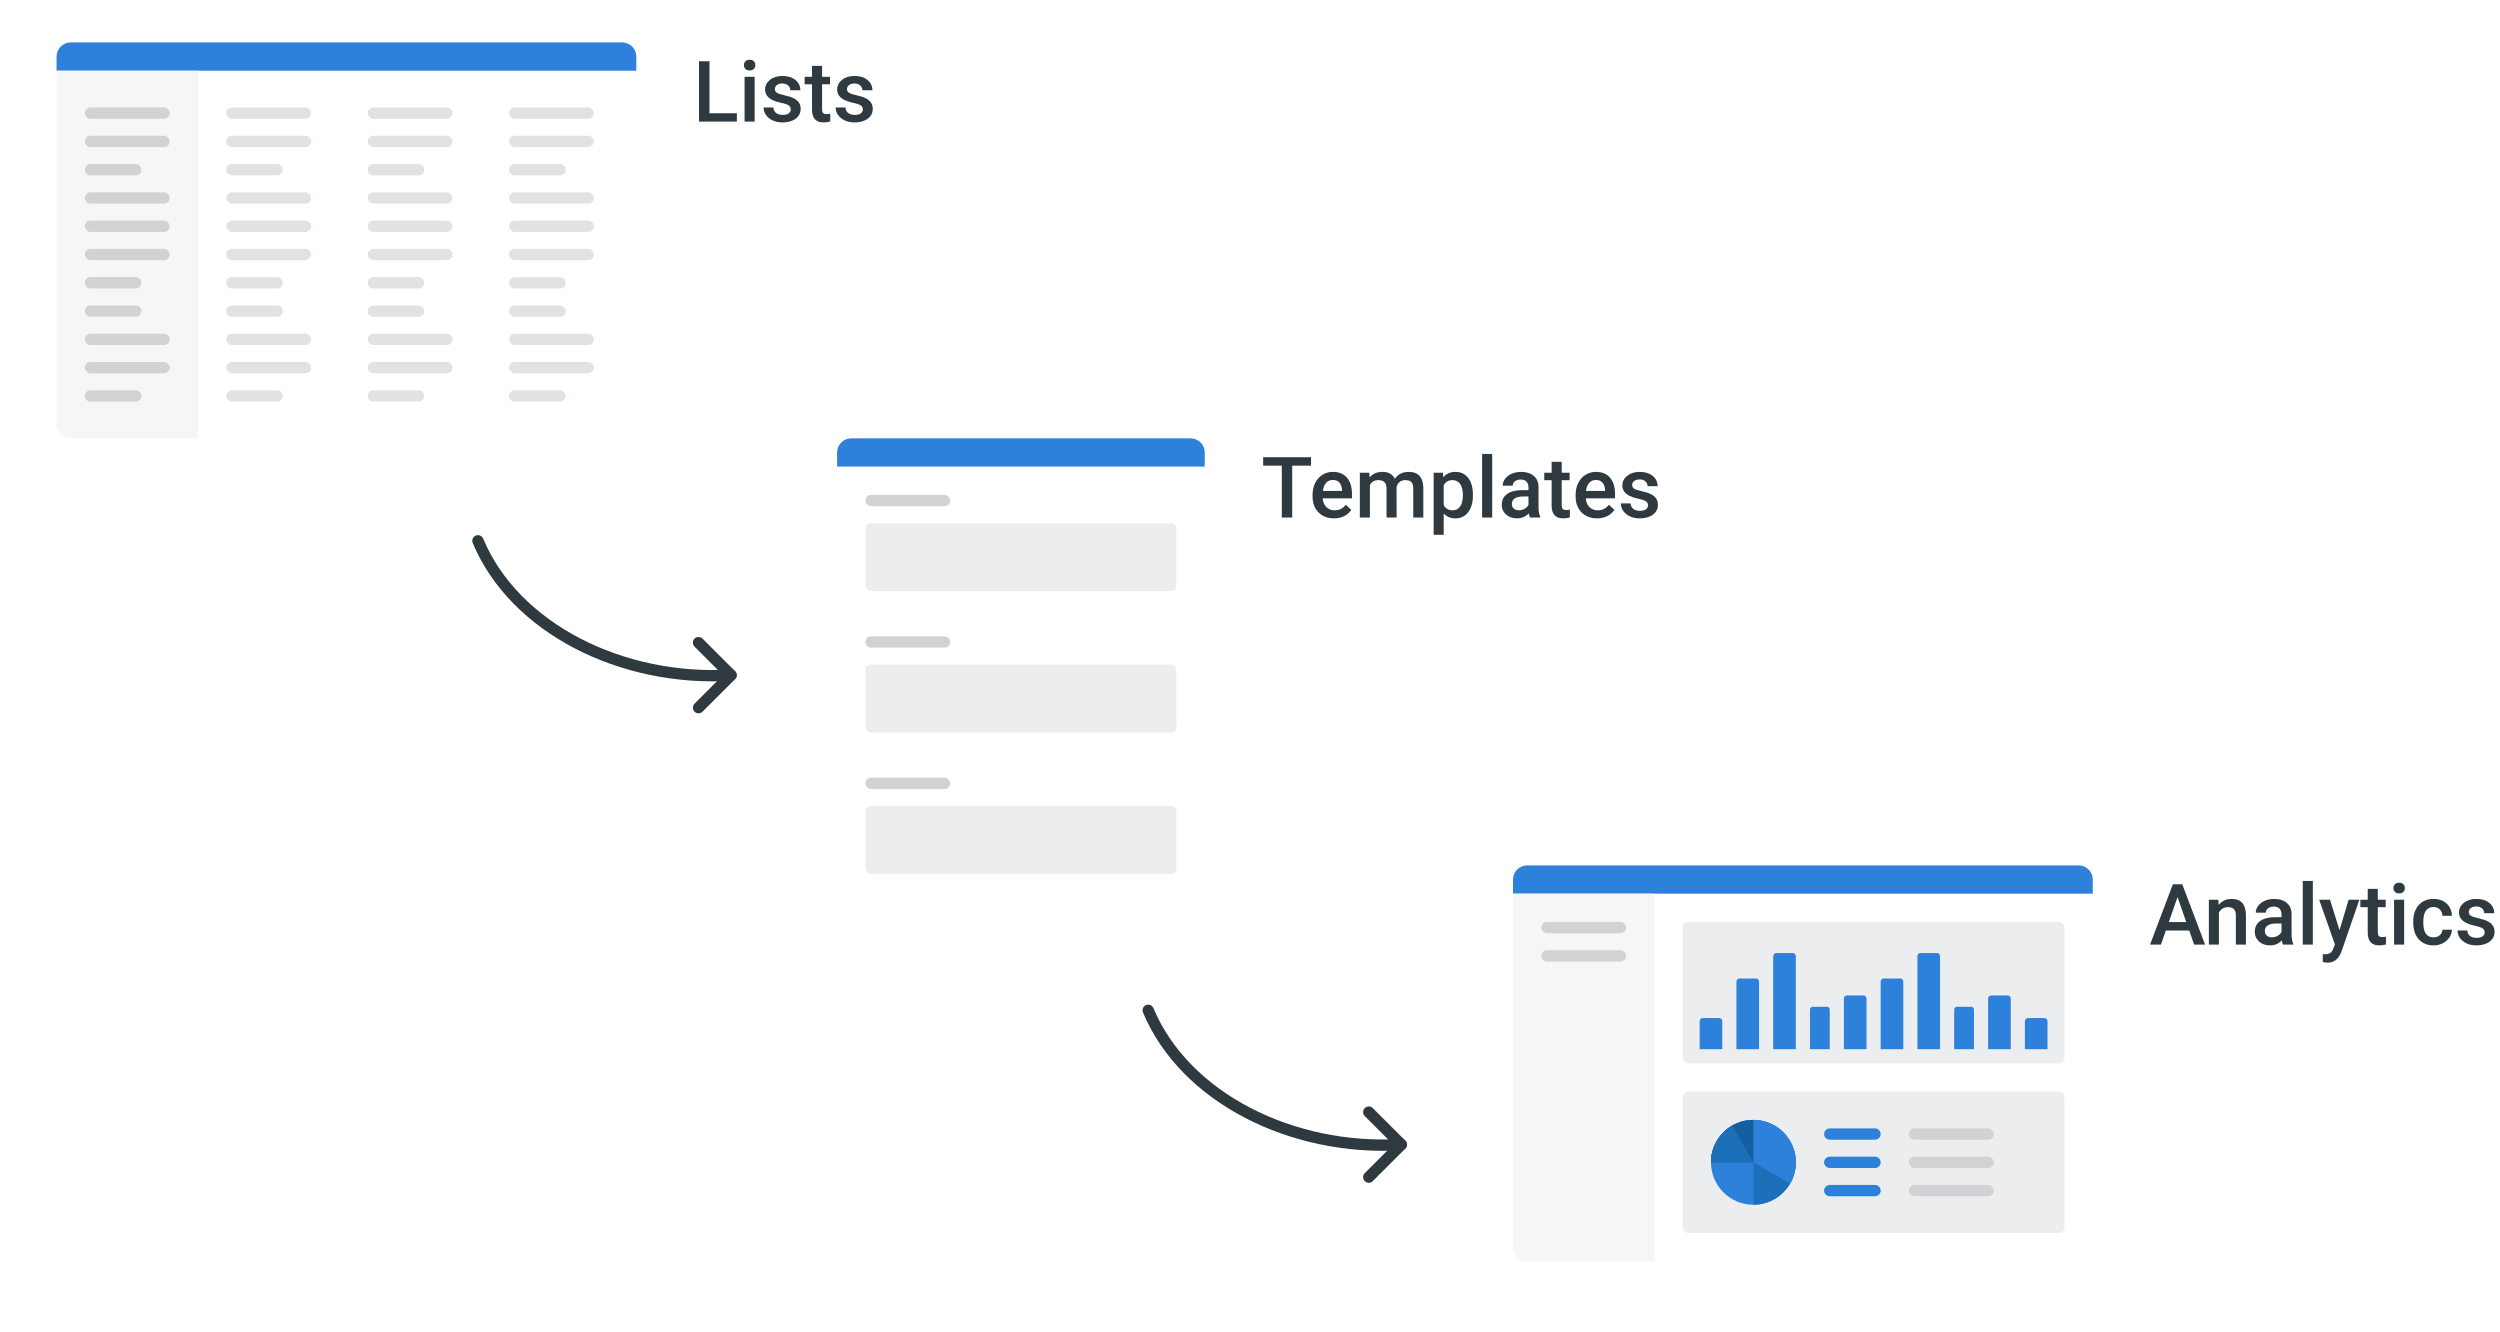 <svg width="884" height="471" viewBox="0 0 884 471" fill="none" xmlns="http://www.w3.org/2000/svg">
<path d="M250.874 40.041H260.557V43H247.168V21.672H250.874V40.041ZM266.841 43H263.281V27.15H266.841V43ZM263.062 23.034C263.062 22.487 263.232 22.033 263.574 21.672C263.926 21.311 264.424 21.13 265.068 21.13C265.713 21.13 266.211 21.311 266.562 21.672C266.914 22.033 267.09 22.487 267.09 23.034C267.09 23.571 266.914 24.02 266.562 24.382C266.211 24.733 265.713 24.909 265.068 24.909C264.424 24.909 263.926 24.733 263.574 24.382C263.232 24.02 263.062 23.571 263.062 23.034ZM279.614 38.693C279.614 38.059 279.351 37.575 278.823 37.243C278.306 36.911 277.441 36.618 276.23 36.364C275.02 36.11 274.009 35.788 273.198 35.398C271.421 34.538 270.532 33.293 270.532 31.662C270.532 30.295 271.108 29.152 272.261 28.234C273.413 27.316 274.878 26.857 276.655 26.857C278.55 26.857 280.078 27.326 281.24 28.264C282.412 29.201 282.998 30.417 282.998 31.911H279.438C279.438 31.227 279.185 30.661 278.677 30.212C278.169 29.753 277.495 29.523 276.655 29.523C275.874 29.523 275.234 29.704 274.736 30.065C274.248 30.427 274.004 30.91 274.004 31.516C274.004 32.062 274.233 32.487 274.692 32.79C275.151 33.093 276.079 33.4 277.476 33.713C278.872 34.016 279.966 34.382 280.757 34.812C281.558 35.231 282.148 35.739 282.529 36.335C282.92 36.931 283.115 37.653 283.115 38.503C283.115 39.929 282.524 41.086 281.343 41.975C280.161 42.853 278.613 43.293 276.699 43.293C275.4 43.293 274.243 43.059 273.228 42.59C272.212 42.121 271.421 41.477 270.854 40.656C270.288 39.836 270.005 38.952 270.005 38.005H273.462C273.511 38.845 273.828 39.494 274.414 39.953C275 40.402 275.776 40.627 276.743 40.627C277.681 40.627 278.394 40.451 278.882 40.1C279.37 39.738 279.614 39.27 279.614 38.693ZM290.688 23.298V27.15H293.486V29.787H290.688V38.635C290.688 39.24 290.806 39.68 291.04 39.953C291.284 40.217 291.714 40.349 292.329 40.349C292.739 40.349 293.154 40.3 293.574 40.202V42.956C292.764 43.181 291.982 43.293 291.23 43.293C288.496 43.293 287.129 41.784 287.129 38.767V29.787H284.521V27.15H287.129V23.298H290.688ZM305.103 38.693C305.103 38.059 304.839 37.575 304.312 37.243C303.794 36.911 302.93 36.618 301.719 36.364C300.508 36.11 299.497 35.788 298.687 35.398C296.909 34.538 296.021 33.293 296.021 31.662C296.021 30.295 296.597 29.152 297.749 28.234C298.901 27.316 300.366 26.857 302.144 26.857C304.038 26.857 305.566 27.326 306.729 28.264C307.9 29.201 308.486 30.417 308.486 31.911H304.927C304.927 31.227 304.673 30.661 304.165 30.212C303.657 29.753 302.983 29.523 302.144 29.523C301.362 29.523 300.723 29.704 300.225 30.065C299.736 30.427 299.492 30.91 299.492 31.516C299.492 32.062 299.722 32.487 300.181 32.79C300.64 33.093 301.567 33.4 302.964 33.713C304.36 34.016 305.454 34.382 306.245 34.812C307.046 35.231 307.637 35.739 308.018 36.335C308.408 36.931 308.604 37.653 308.604 38.503C308.604 39.929 308.013 41.086 306.831 41.975C305.649 42.853 304.102 43.293 302.188 43.293C300.889 43.293 299.731 43.059 298.716 42.59C297.7 42.121 296.909 41.477 296.343 40.656C295.776 39.836 295.493 38.952 295.493 38.005H298.95C298.999 38.845 299.316 39.494 299.902 39.953C300.488 40.402 301.265 40.627 302.231 40.627C303.169 40.627 303.882 40.451 304.37 40.1C304.858 39.738 305.103 39.27 305.103 38.693Z" fill="#2E3940"/>
<path d="M463.578 164.66H456.928V183H453.251V164.66H446.659V161.672H463.578V164.66ZM471.708 183.293C469.452 183.293 467.621 182.585 466.215 181.169C464.818 179.743 464.12 177.849 464.12 175.485V175.046C464.12 173.464 464.423 172.053 465.028 170.812C465.644 169.562 466.503 168.591 467.606 167.897C468.71 167.204 469.94 166.857 471.298 166.857C473.456 166.857 475.121 167.546 476.293 168.923C477.475 170.3 478.065 172.248 478.065 174.768V176.203H467.709C467.816 177.512 468.251 178.547 469.013 179.309C469.784 180.07 470.751 180.451 471.913 180.451C473.544 180.451 474.872 179.792 475.897 178.474L477.816 180.305C477.182 181.252 476.332 181.989 475.268 182.517C474.213 183.034 473.026 183.293 471.708 183.293ZM471.283 169.714C470.307 169.714 469.516 170.056 468.91 170.739C468.314 171.423 467.934 172.375 467.768 173.596H474.55V173.332C474.472 172.141 474.154 171.242 473.598 170.637C473.041 170.021 472.27 169.714 471.283 169.714ZM484.188 167.15L484.291 168.806C485.404 167.507 486.928 166.857 488.861 166.857C490.98 166.857 492.431 167.668 493.212 169.289C494.364 167.668 495.985 166.857 498.075 166.857C499.823 166.857 501.122 167.341 501.972 168.308C502.831 169.274 503.271 170.7 503.29 172.585V183H499.73V172.688C499.73 171.682 499.511 170.944 499.071 170.476C498.632 170.007 497.904 169.772 496.889 169.772C496.078 169.772 495.414 169.992 494.896 170.432C494.389 170.861 494.032 171.428 493.827 172.131L493.842 183H490.282V172.57C490.233 170.705 489.281 169.772 487.426 169.772C486 169.772 484.989 170.354 484.394 171.516V183H480.834V167.15H484.188ZM520.824 175.236C520.824 177.688 520.268 179.646 519.154 181.11C518.041 182.565 516.547 183.293 514.672 183.293C512.934 183.293 511.542 182.722 510.497 181.579V189.094H506.938V167.15H510.219L510.365 168.762C511.41 167.492 512.831 166.857 514.628 166.857C516.562 166.857 518.075 167.58 519.169 169.025C520.272 170.461 520.824 172.458 520.824 175.017V175.236ZM517.279 174.929C517.279 173.347 516.962 172.092 516.327 171.164C515.702 170.236 514.804 169.772 513.632 169.772C512.177 169.772 511.132 170.373 510.497 171.574V178.605C511.142 179.836 512.196 180.451 513.661 180.451C514.794 180.451 515.678 179.997 516.312 179.089C516.957 178.171 517.279 176.784 517.279 174.929ZM527.636 183H524.076V160.5H527.636V183ZM540.995 183C540.839 182.697 540.702 182.204 540.585 181.521C539.452 182.702 538.065 183.293 536.425 183.293C534.833 183.293 533.534 182.839 532.528 181.931C531.522 181.022 531.02 179.899 531.02 178.562C531.02 176.872 531.645 175.578 532.895 174.68C534.154 173.771 535.951 173.317 538.285 173.317H540.468V172.277C540.468 171.457 540.238 170.803 539.779 170.314C539.32 169.816 538.622 169.567 537.685 169.567C536.874 169.567 536.21 169.772 535.692 170.183C535.175 170.583 534.916 171.096 534.916 171.721H531.356C531.356 170.852 531.645 170.041 532.221 169.289C532.797 168.527 533.578 167.932 534.564 167.502C535.561 167.072 536.669 166.857 537.89 166.857C539.745 166.857 541.225 167.326 542.328 168.264C543.432 169.191 543.998 170.5 544.027 172.189V179.338C544.027 180.764 544.228 181.901 544.628 182.751V183H540.995ZM537.084 180.437C537.787 180.437 538.446 180.266 539.062 179.924C539.687 179.582 540.155 179.123 540.468 178.547V175.559H538.549C537.23 175.559 536.239 175.788 535.575 176.247C534.911 176.706 534.579 177.355 534.579 178.195C534.579 178.879 534.804 179.426 535.253 179.836C535.712 180.236 536.322 180.437 537.084 180.437ZM552.216 163.298V167.15H555.014V169.787H552.216V178.635C552.216 179.24 552.333 179.68 552.567 179.953C552.812 180.217 553.241 180.349 553.856 180.349C554.267 180.349 554.682 180.3 555.102 180.202V182.956C554.291 183.181 553.51 183.293 552.758 183.293C550.023 183.293 548.656 181.784 548.656 178.767V169.787H546.049V167.15H548.656V163.298H552.216ZM564.726 183.293C562.47 183.293 560.639 182.585 559.232 181.169C557.836 179.743 557.138 177.849 557.138 175.485V175.046C557.138 173.464 557.44 172.053 558.046 170.812C558.661 169.562 559.521 168.591 560.624 167.897C561.728 167.204 562.958 166.857 564.315 166.857C566.474 166.857 568.139 167.546 569.311 168.923C570.492 170.3 571.083 172.248 571.083 174.768V176.203H560.727C560.834 177.512 561.269 178.547 562.03 179.309C562.802 180.07 563.769 180.451 564.931 180.451C566.562 180.451 567.89 179.792 568.915 178.474L570.834 180.305C570.199 181.252 569.35 181.989 568.285 182.517C567.23 183.034 566.044 183.293 564.726 183.293ZM564.301 169.714C563.324 169.714 562.533 170.056 561.928 170.739C561.332 171.423 560.951 172.375 560.785 173.596H567.567V173.332C567.489 172.141 567.172 171.242 566.615 170.637C566.059 170.021 565.287 169.714 564.301 169.714ZM582.743 178.693C582.743 178.059 582.479 177.575 581.952 177.243C581.435 176.911 580.57 176.618 579.359 176.364C578.148 176.11 577.138 175.788 576.327 175.397C574.55 174.538 573.661 173.293 573.661 171.662C573.661 170.295 574.237 169.152 575.39 168.234C576.542 167.316 578.007 166.857 579.784 166.857C581.679 166.857 583.207 167.326 584.369 168.264C585.541 169.201 586.127 170.417 586.127 171.911H582.567C582.567 171.228 582.313 170.661 581.806 170.212C581.298 169.753 580.624 169.523 579.784 169.523C579.003 169.523 578.363 169.704 577.865 170.065C577.377 170.427 577.133 170.91 577.133 171.516C577.133 172.062 577.362 172.487 577.821 172.79C578.28 173.093 579.208 173.4 580.604 173.713C582.001 174.016 583.095 174.382 583.886 174.812C584.687 175.231 585.277 175.739 585.658 176.335C586.049 176.931 586.244 177.653 586.244 178.503C586.244 179.929 585.653 181.086 584.472 181.975C583.29 182.854 581.742 183.293 579.828 183.293C578.529 183.293 577.372 183.059 576.356 182.59C575.341 182.121 574.55 181.477 573.983 180.656C573.417 179.836 573.134 178.952 573.134 178.005H576.591C576.64 178.845 576.957 179.494 577.543 179.953C578.129 180.402 578.905 180.627 579.872 180.627C580.81 180.627 581.522 180.451 582.011 180.1C582.499 179.738 582.743 179.27 582.743 178.693Z" fill="#2E3940"/>
<g filter="url(#filter0_d)">
<rect x="296" y="155" width="130" height="170" rx="5" fill="white"/>
</g>
<path d="M296 160C296 157.239 298.239 155 301 155H421C423.761 155 426 157.239 426 160V165H296V160Z" fill="#2E81DA"/>
<rect x="306" y="185" width="110" height="24" rx="2" fill="#EBEDEF"/>
<rect x="306" y="175" width="30" height="4" rx="2" fill="#D0D2D4"/>
<rect x="306" y="235" width="110" height="24" rx="2" fill="#EBEDEF"/>
<rect x="306" y="225" width="30" height="4" rx="2" fill="#D0D2D4"/>
<rect x="306" y="285" width="110" height="24" rx="2" fill="#EBEDEF"/>
<rect x="306" y="275" width="30" height="4" rx="2" fill="#D0D2D4"/>
<g filter="url(#filter1_d)">
<rect x="20" y="15" width="205" height="140" rx="5" fill="white"/>
</g>
<path d="M20 20C20 17.239 22.239 15 25 15H220C222.761 15 225 17.239 225 20V25H20V20Z" fill="#2E81DA"/>
<path d="M20 25H70V155H25C22.239 155 20 152.761 20 150V25Z" fill="#F5F6F7"/>
<rect x="30" y="38" width="30" height="4" rx="2" fill="#D0D2D4"/>
<rect x="30" y="48" width="30" height="4" rx="2" fill="#D0D2D4"/>
<path d="M30 60C30 58.895 30.895 58 32 58H48C49.105 58 50 58.895 50 60C50 61.105 49.105 62 48 62H32C30.895 62 30 61.105 30 60Z" fill="#D0D2D4"/>
<rect x="30" y="68" width="30" height="4" rx="2" fill="#D0D2D4"/>
<rect x="30" y="78" width="30" height="4" rx="2" fill="#D0D2D4"/>
<rect x="30" y="88" width="30" height="4" rx="2" fill="#D0D2D4"/>
<path d="M30 100C30 98.895 30.895 98 32 98H48C49.105 98 50 98.895 50 100C50 101.105 49.105 102 48 102H32C30.895 102 30 101.105 30 100Z" fill="#D0D2D4"/>
<path d="M30 110C30 108.895 30.895 108 32 108H48C49.105 108 50 108.895 50 110C50 111.105 49.105 112 48 112H32C30.895 112 30 111.105 30 110Z" fill="#D0D2D4"/>
<rect x="30" y="118" width="30" height="4" rx="2" fill="#D0D2D4"/>
<rect x="30" y="128" width="30" height="4" rx="2" fill="#D0D2D4"/>
<rect x="80" y="38" width="30" height="4" rx="2" fill="#E0E2E4"/>
<rect x="80" y="48" width="30" height="4" rx="2" fill="#E0E2E4"/>
<path d="M80 60C80 58.895 80.895 58 82 58H98C99.105 58 100 58.895 100 60C100 61.105 99.105 62 98 62H82C80.895 62 80 61.105 80 60Z" fill="#E0E2E4"/>
<rect x="80" y="68" width="30" height="4" rx="2" fill="#E0E2E4"/>
<rect x="80" y="78" width="30" height="4" rx="2" fill="#E0E2E4"/>
<rect x="80" y="88" width="30" height="4" rx="2" fill="#E0E2E4"/>
<path d="M80 100C80 98.895 80.895 98 82 98H98C99.105 98 100 98.895 100 100C100 101.105 99.105 102 98 102H82C80.895 102 80 101.105 80 100Z" fill="#E0E2E4"/>
<path d="M80 110C80 108.895 80.895 108 82 108H98C99.105 108 100 108.895 100 110C100 111.105 99.105 112 98 112H82C80.895 112 80 111.105 80 110Z" fill="#E0E2E4"/>
<rect x="80" y="118" width="30" height="4" rx="2" fill="#E0E2E4"/>
<rect x="80" y="128" width="30" height="4" rx="2" fill="#E0E2E4"/>
<rect x="130" y="38" width="30" height="4" rx="2" fill="#E0E2E4"/>
<rect x="130" y="48" width="30" height="4" rx="2" fill="#E0E2E4"/>
<path d="M130 60C130 58.895 130.895 58 132 58H148C149.105 58 150 58.895 150 60C150 61.105 149.105 62 148 62H132C130.895 62 130 61.105 130 60Z" fill="#E0E2E4"/>
<rect x="130" y="68" width="30" height="4" rx="2" fill="#E0E2E4"/>
<rect x="130" y="78" width="30" height="4" rx="2" fill="#E0E2E4"/>
<rect x="130" y="88" width="30" height="4" rx="2" fill="#E0E2E4"/>
<path d="M130 100C130 98.895 130.895 98 132 98H148C149.105 98 150 98.895 150 100C150 101.105 149.105 102 148 102H132C130.895 102 130 101.105 130 100Z" fill="#E0E2E4"/>
<path d="M130 110C130 108.895 130.895 108 132 108H148C149.105 108 150 108.895 150 110C150 111.105 149.105 112 148 112H132C130.895 112 130 111.105 130 110Z" fill="#E0E2E4"/>
<rect x="130" y="118" width="30" height="4" rx="2" fill="#E0E2E4"/>
<rect x="130" y="128" width="30" height="4" rx="2" fill="#E0E2E4"/>
<rect x="180" y="38" width="30" height="4" rx="2" fill="#E0E2E4"/>
<rect x="180" y="48" width="30" height="4" rx="2" fill="#E0E2E4"/>
<path d="M180 60C180 58.895 180.895 58 182 58H198C199.105 58 200 58.895 200 60C200 61.105 199.105 62 198 62H182C180.895 62 180 61.105 180 60Z" fill="#E0E2E4"/>
<rect x="180" y="68" width="30" height="4" rx="2" fill="#E0E2E4"/>
<rect x="180" y="78" width="30" height="4" rx="2" fill="#E0E2E4"/>
<rect x="180" y="88" width="30" height="4" rx="2" fill="#E0E2E4"/>
<path d="M180 100C180 98.895 180.895 98 182 98H198C199.105 98 200 98.895 200 100C200 101.105 199.105 102 198 102H182C180.895 102 180 101.105 180 100Z" fill="#E0E2E4"/>
<path d="M180 110C180 108.895 180.895 108 182 108H198C199.105 108 200 108.895 200 110C200 111.105 199.105 112 198 112H182C180.895 112 180 111.105 180 110Z" fill="#E0E2E4"/>
<rect x="180" y="118" width="30" height="4" rx="2" fill="#E0E2E4"/>
<path d="M30 140C30 138.895 30.895 138 32 138H48C49.105 138 50 138.895 50 140C50 141.105 49.105 142 48 142H32C30.895 142 30 141.105 30 140Z" fill="#D0D2D4"/>
<path d="M80 140C80 138.895 80.895 138 82 138H98C99.105 138 100 138.895 100 140C100 141.105 99.105 142 98 142H82C80.895 142 80 141.105 80 140Z" fill="#E0E2E4"/>
<path d="M130 140C130 138.895 130.895 138 132 138H148C149.105 138 150 138.895 150 140C150 141.105 149.105 142 148 142H132C130.895 142 130 141.105 130 140Z" fill="#E0E2E4"/>
<path d="M180 140C180 138.895 180.895 138 182 138H198C199.105 138 200 138.895 200 140C200 141.105 199.105 142 198 142H182C180.895 142 180 141.105 180 140Z" fill="#E0E2E4"/>
<rect x="180" y="128" width="30" height="4" rx="2" fill="#E0E2E4"/>
<path d="M774.106 329.034H765.845L764.116 334H760.264L768.32 312.672H771.646L779.717 334H775.85L774.106 329.034ZM766.885 326.046H773.066L769.976 317.198L766.885 326.046ZM784.404 318.15L784.507 319.981C785.679 318.565 787.217 317.857 789.121 317.857C792.422 317.857 794.102 319.747 794.16 323.526V334H790.601V323.731C790.601 322.726 790.381 321.983 789.941 321.505C789.512 321.017 788.804 320.772 787.817 320.772C786.382 320.772 785.312 321.422 784.609 322.721V334H781.05V318.15H784.404ZM807.271 334C807.114 333.697 806.978 333.204 806.86 332.521C805.728 333.702 804.341 334.293 802.7 334.293C801.108 334.293 799.81 333.839 798.804 332.931C797.798 332.022 797.295 330.899 797.295 329.562C797.295 327.872 797.92 326.578 799.17 325.68C800.43 324.771 802.227 324.317 804.561 324.317H806.743V323.277C806.743 322.457 806.514 321.803 806.055 321.314C805.596 320.816 804.897 320.567 803.96 320.567C803.149 320.567 802.485 320.772 801.968 321.183C801.45 321.583 801.191 322.096 801.191 322.721H797.632C797.632 321.852 797.92 321.041 798.496 320.289C799.072 319.527 799.854 318.932 800.84 318.502C801.836 318.072 802.944 317.857 804.165 317.857C806.021 317.857 807.5 318.326 808.604 319.264C809.707 320.191 810.273 321.5 810.303 323.189V330.338C810.303 331.764 810.503 332.901 810.903 333.751V334H807.271ZM803.359 331.437C804.062 331.437 804.722 331.266 805.337 330.924C805.962 330.582 806.431 330.123 806.743 329.547V326.559H804.824C803.506 326.559 802.515 326.788 801.851 327.247C801.187 327.706 800.854 328.355 800.854 329.195C800.854 329.879 801.079 330.426 801.528 330.836C801.987 331.236 802.598 331.437 803.359 331.437ZM817.817 334H814.258V311.5H817.817V334ZM827.251 328.902L830.474 318.15H834.268L827.969 336.402C827.002 339.068 825.361 340.401 823.047 340.401C822.529 340.401 821.958 340.313 821.333 340.138V337.384L822.007 337.428C822.905 337.428 823.579 337.262 824.028 336.93C824.487 336.607 824.849 336.061 825.112 335.289L825.625 333.927L820.059 318.15H823.896L827.251 328.902ZM840.786 314.298V318.15H843.584V320.787H840.786V329.635C840.786 330.24 840.903 330.68 841.138 330.953C841.382 331.217 841.812 331.349 842.427 331.349C842.837 331.349 843.252 331.3 843.672 331.202V333.956C842.861 334.181 842.08 334.293 841.328 334.293C838.594 334.293 837.227 332.784 837.227 329.767V320.787H834.619V318.15H837.227V314.298H840.786ZM850.103 334H846.543V318.15H850.103V334ZM846.323 314.034C846.323 313.487 846.494 313.033 846.836 312.672C847.188 312.311 847.686 312.13 848.33 312.13C848.975 312.13 849.473 312.311 849.824 312.672C850.176 313.033 850.352 313.487 850.352 314.034C850.352 314.571 850.176 315.021 849.824 315.382C849.473 315.733 848.975 315.909 848.33 315.909C847.686 315.909 847.188 315.733 846.836 315.382C846.494 315.021 846.323 314.571 846.323 314.034ZM860.503 331.451C861.392 331.451 862.129 331.192 862.715 330.675C863.301 330.157 863.613 329.518 863.652 328.756H867.007C866.968 329.742 866.66 330.665 866.084 331.524C865.508 332.374 864.727 333.048 863.74 333.546C862.754 334.044 861.689 334.293 860.547 334.293C858.33 334.293 856.572 333.575 855.273 332.14C853.975 330.704 853.325 328.722 853.325 326.192V325.826C853.325 323.414 853.97 321.485 855.259 320.04C856.548 318.585 858.306 317.857 860.532 317.857C862.417 317.857 863.95 318.409 865.132 319.513C866.323 320.606 866.948 322.047 867.007 323.834H863.652C863.613 322.926 863.301 322.179 862.715 321.593C862.139 321.007 861.401 320.714 860.503 320.714C859.351 320.714 858.462 321.134 857.837 321.974C857.212 322.804 856.895 324.068 856.885 325.768V326.339C856.885 328.058 857.192 329.342 857.808 330.191C858.433 331.031 859.331 331.451 860.503 331.451ZM878.579 329.693C878.579 329.059 878.315 328.575 877.788 328.243C877.271 327.911 876.406 327.618 875.195 327.364C873.984 327.11 872.974 326.788 872.163 326.397C870.386 325.538 869.497 324.293 869.497 322.662C869.497 321.295 870.073 320.152 871.226 319.234C872.378 318.316 873.843 317.857 875.62 317.857C877.515 317.857 879.043 318.326 880.205 319.264C881.377 320.201 881.963 321.417 881.963 322.911H878.403C878.403 322.228 878.149 321.661 877.642 321.212C877.134 320.753 876.46 320.523 875.62 320.523C874.839 320.523 874.199 320.704 873.701 321.065C873.213 321.427 872.969 321.91 872.969 322.516C872.969 323.062 873.198 323.487 873.657 323.79C874.116 324.093 875.044 324.4 876.44 324.713C877.837 325.016 878.931 325.382 879.722 325.812C880.522 326.231 881.113 326.739 881.494 327.335C881.885 327.931 882.08 328.653 882.08 329.503C882.08 330.929 881.489 332.086 880.308 332.975C879.126 333.854 877.578 334.293 875.664 334.293C874.365 334.293 873.208 334.059 872.192 333.59C871.177 333.121 870.386 332.477 869.819 331.656C869.253 330.836 868.97 329.952 868.97 329.005H872.427C872.476 329.845 872.793 330.494 873.379 330.953C873.965 331.402 874.741 331.627 875.708 331.627C876.646 331.627 877.358 331.451 877.847 331.1C878.335 330.738 878.579 330.27 878.579 329.693Z" fill="#2E3940"/>
<g filter="url(#filter2_d)">
<rect x="535" y="306" width="205" height="140" rx="5" fill="white"/>
</g>
<path d="M535 311C535 308.239 537.239 306 540 306H735C737.761 306 740 308.239 740 311V316H535V311Z" fill="#2E81DA"/>
<path d="M535 316H585V446H540C537.239 446 535 443.761 535 441V316Z" fill="#F5F6F7"/>
<rect x="545" y="326" width="30" height="4" rx="2" fill="#D0D2D4"/>
<rect x="545" y="336" width="30" height="4" rx="2" fill="#D0D2D4"/>
<path d="M595 328C595 326.895 595.895 326 597 326H728C729.105 326 730 326.895 730 328V374C730 375.105 729.105 376 728 376H597C595.895 376 595 375.105 595 374V328Z" fill="#EBEDEF"/>
<path d="M595 388C595 386.895 595.895 386 597 386H728C729.105 386 730 386.895 730 388V434C730 435.105 729.105 436 728 436H597C595.895 436 595 435.105 595 434V388Z" fill="#EBEDEF"/>
<path d="M645 411C645 409.895 645.895 409 647 409H663C664.105 409 665 409.895 665 411V411C665 412.105 664.105 413 663 413H647C645.895 413 645 412.105 645 411V411Z" fill="#2E81DA"/>
<path d="M645 401C645 399.895 645.895 399 647 399H663C664.105 399 665 399.895 665 401V401C665 402.105 664.105 403 663 403H647C645.895 403 645 402.105 645 401V401Z" fill="#2E81DA"/>
<path d="M645 421C645 419.895 645.895 419 647 419H663C664.105 419 665 419.895 665 421V421C665 422.105 664.105 423 663 423H647C645.895 423 645 422.105 645 421V421Z" fill="#2E81DA"/>
<rect x="675" y="409" width="30" height="4" rx="2" fill="#D0D2D4"/>
<rect x="675" y="399" width="30" height="4" rx="2" fill="#D0D2D4"/>
<rect x="675" y="419" width="30" height="4" rx="2" fill="#D0D2D4"/>
<path d="M601 361.143C601 360.993 601.026 360.844 601.076 360.705C601.126 360.567 601.199 360.441 601.292 360.335C601.385 360.229 601.494 360.144 601.615 360.087C601.736 360.03 601.866 360 601.997 360H607.997C608.262 360 608.516 360.12 608.704 360.334C608.892 360.548 608.998 360.839 609 361.143V371H601V361.143Z" fill="#2E81DA"/>
<path d="M716 361.143C716 360.993 716.026 360.844 716.076 360.705C716.126 360.567 716.199 360.441 716.292 360.335C716.385 360.229 716.494 360.144 716.615 360.087C716.736 360.03 716.866 360 716.997 360H722.997C723.262 360 723.516 360.12 723.704 360.334C723.892 360.548 723.998 360.839 724 361.143V371H716V361.143Z" fill="#2E81DA"/>
<path d="M640 357.098C640 356.807 640.092 356.528 640.256 356.322C640.419 356.116 640.641 356 640.873 356H646.127C646.359 356 646.581 356.116 646.744 356.322C646.908 356.528 647 356.807 647 357.098V371H640V357.098Z" fill="#2E81DA"/>
<path d="M691 357.098C691 356.807 691.092 356.528 691.256 356.322C691.419 356.116 691.641 356 691.873 356H697.127C697.359 356 697.581 356.116 697.744 356.322C697.908 356.528 698 356.807 698 357.098V371H691V357.098Z" fill="#2E81DA"/>
<path d="M614 347.12C613.999 346.973 614.024 346.828 614.074 346.692C614.124 346.556 614.197 346.432 614.29 346.328C614.383 346.224 614.493 346.142 614.614 346.085C614.736 346.029 614.866 346 614.998 346H621.002C621.268 346.002 621.521 346.121 621.708 346.33C621.895 346.54 622 346.824 622 347.12V371H614V347.12Z" fill="#2E81DA"/>
<path d="M665 347.12C664.999 346.973 665.024 346.828 665.074 346.692C665.124 346.556 665.197 346.432 665.29 346.328C665.383 346.224 665.493 346.142 665.614 346.085C665.736 346.029 665.866 346 665.998 346H672.002C672.268 346.002 672.521 346.121 672.708 346.33C672.895 346.54 673 346.824 673 347.12V371H665V347.12Z" fill="#2E81DA"/>
<path d="M627 338.136C627 337.987 627.026 337.839 627.076 337.701C627.127 337.563 627.201 337.438 627.294 337.333C627.387 337.227 627.498 337.144 627.619 337.086C627.741 337.029 627.871 337 628.003 337H633.997C634.129 337 634.259 337.029 634.381 337.086C634.502 337.144 634.613 337.227 634.706 337.333C634.799 337.438 634.873 337.563 634.924 337.701C634.974 337.839 635 337.987 635 338.136V371H627V338.136Z" fill="#2E81DA"/>
<path d="M678 338.136C678 337.987 678.026 337.839 678.076 337.701C678.127 337.563 678.201 337.438 678.294 337.333C678.387 337.227 678.498 337.144 678.619 337.086C678.741 337.029 678.871 337 679.003 337H684.997C685.129 337 685.259 337.029 685.381 337.086C685.502 337.144 685.613 337.227 685.706 337.333C685.799 337.438 685.873 337.563 685.924 337.701C685.974 337.839 686 337.987 686 338.136V371H678V338.136Z" fill="#2E81DA"/>
<path d="M652 353.076C652.002 352.79 652.108 352.517 652.295 352.315C652.482 352.113 652.735 352 652.999 352H659.001C659.265 352 659.518 352.113 659.705 352.315C659.892 352.517 659.998 352.79 660 353.076V371H652V353.076Z" fill="#2E81DA"/>
<path d="M703 353.076C703.002 352.79 703.108 352.517 703.295 352.315C703.482 352.113 703.735 352 703.999 352H710.001C710.265 352 710.518 352.113 710.705 352.315C710.892 352.517 710.998 352.79 711 353.076V371H703V353.076Z" fill="#2E81DA"/>
<path d="M620 426C628.284 426 635 419.284 635 411C635 402.716 628.284 396 620 396C611.716 396 605 402.716 605 411C605 419.284 611.716 426 620 426Z" fill="#2E81DA"/>
<path d="M605 411C605 408.033 605.88 405.133 607.528 402.666C609.176 400.2 611.519 398.277 614.26 397.142C617.001 396.006 620.017 395.709 622.926 396.288C625.836 396.867 628.509 398.296 630.607 400.393C632.704 402.491 634.133 405.164 634.712 408.074C635.291 410.983 634.994 413.999 633.858 416.74C632.723 419.481 630.8 421.824 628.334 423.472C625.867 425.12 622.967 426 620 426V411H605Z" fill="#1C70BA"/>
<path d="M605 411C605.005 408.702 605.539 406.436 606.558 404.377C607.578 402.318 609.057 400.521 610.882 399.124C612.707 397.727 614.828 396.768 617.081 396.321C619.335 395.874 621.662 395.951 623.881 396.546C626.101 397.14 628.154 398.237 629.883 399.751C631.611 401.264 632.969 403.155 633.851 405.277C634.733 407.399 635.116 409.695 634.97 411.988C634.824 414.281 634.153 416.51 633.009 418.503L620 411H605Z" fill="#2E81DA"/>
<path d="M605 411C604.999 409.03 605.387 407.079 606.14 405.259C606.894 403.439 607.999 401.785 609.392 400.392C610.785 398.999 612.439 397.894 614.259 397.14C616.079 396.387 618.03 395.999 620 396V411H605Z" fill="#155EA0"/>
<path d="M605 411C605.002 408.368 605.695 405.782 607.011 403.502C608.327 401.222 610.218 399.328 612.497 398.01L620 411H605Z" fill="#1C70BA"/>
<path d="M169 191.237C182 222.237 219.912 241.069 258.5 238.737" stroke="#2E3940" stroke-width="4" stroke-linecap="round" stroke-linejoin="round"/>
<path d="M247 227.237L258.5 238.737L247 250.237" stroke="#2E3940" stroke-width="4" stroke-linecap="round" stroke-linejoin="round"/>
<path d="M406 357.237C419 388.237 456.912 407.069 495.5 404.737" stroke="#2E3940" stroke-width="4" stroke-linecap="round" stroke-linejoin="round"/>
<path d="M484 393.237L495.5 404.737L484 416.237" stroke="#2E3940" stroke-width="4" stroke-linecap="round" stroke-linejoin="round"/>
<defs>
<filter id="filter0_d" x="276" y="140" width="170" height="210" filterUnits="userSpaceOnUse" color-interpolation-filters="sRGB">
<feFlood flood-opacity="0" result="BackgroundImageFix"/>
<feColorMatrix in="SourceAlpha" type="matrix" values="0 0 0 0 0 0 0 0 0 0 0 0 0 0 0 0 0 0 127 0"/>
<feOffset dy="5"/>
<feGaussianBlur stdDeviation="10"/>
<feColorMatrix type="matrix" values="0 0 0 0 0.431 0 0 0 0 0.522 0 0 0 0 0.62 0 0 0 0.25 0"/>
<feBlend mode="normal" in2="BackgroundImageFix" result="effect1_dropShadow"/>
<feBlend mode="normal" in="SourceGraphic" in2="effect1_dropShadow" result="shape"/>
</filter>
<filter id="filter1_d" x="0" y="0" width="245" height="180" filterUnits="userSpaceOnUse" color-interpolation-filters="sRGB">
<feFlood flood-opacity="0" result="BackgroundImageFix"/>
<feColorMatrix in="SourceAlpha" type="matrix" values="0 0 0 0 0 0 0 0 0 0 0 0 0 0 0 0 0 0 127 0"/>
<feOffset dy="5"/>
<feGaussianBlur stdDeviation="10"/>
<feColorMatrix type="matrix" values="0 0 0 0 0.431 0 0 0 0 0.522 0 0 0 0 0.62 0 0 0 0.25 0"/>
<feBlend mode="normal" in2="BackgroundImageFix" result="effect1_dropShadow"/>
<feBlend mode="normal" in="SourceGraphic" in2="effect1_dropShadow" result="shape"/>
</filter>
<filter id="filter2_d" x="515" y="291" width="245" height="180" filterUnits="userSpaceOnUse" color-interpolation-filters="sRGB">
<feFlood flood-opacity="0" result="BackgroundImageFix"/>
<feColorMatrix in="SourceAlpha" type="matrix" values="0 0 0 0 0 0 0 0 0 0 0 0 0 0 0 0 0 0 127 0"/>
<feOffset dy="5"/>
<feGaussianBlur stdDeviation="10"/>
<feColorMatrix type="matrix" values="0 0 0 0 0.431 0 0 0 0 0.522 0 0 0 0 0.62 0 0 0 0.25 0"/>
<feBlend mode="normal" in2="BackgroundImageFix" result="effect1_dropShadow"/>
<feBlend mode="normal" in="SourceGraphic" in2="effect1_dropShadow" result="shape"/>
</filter>
</defs>
</svg>
